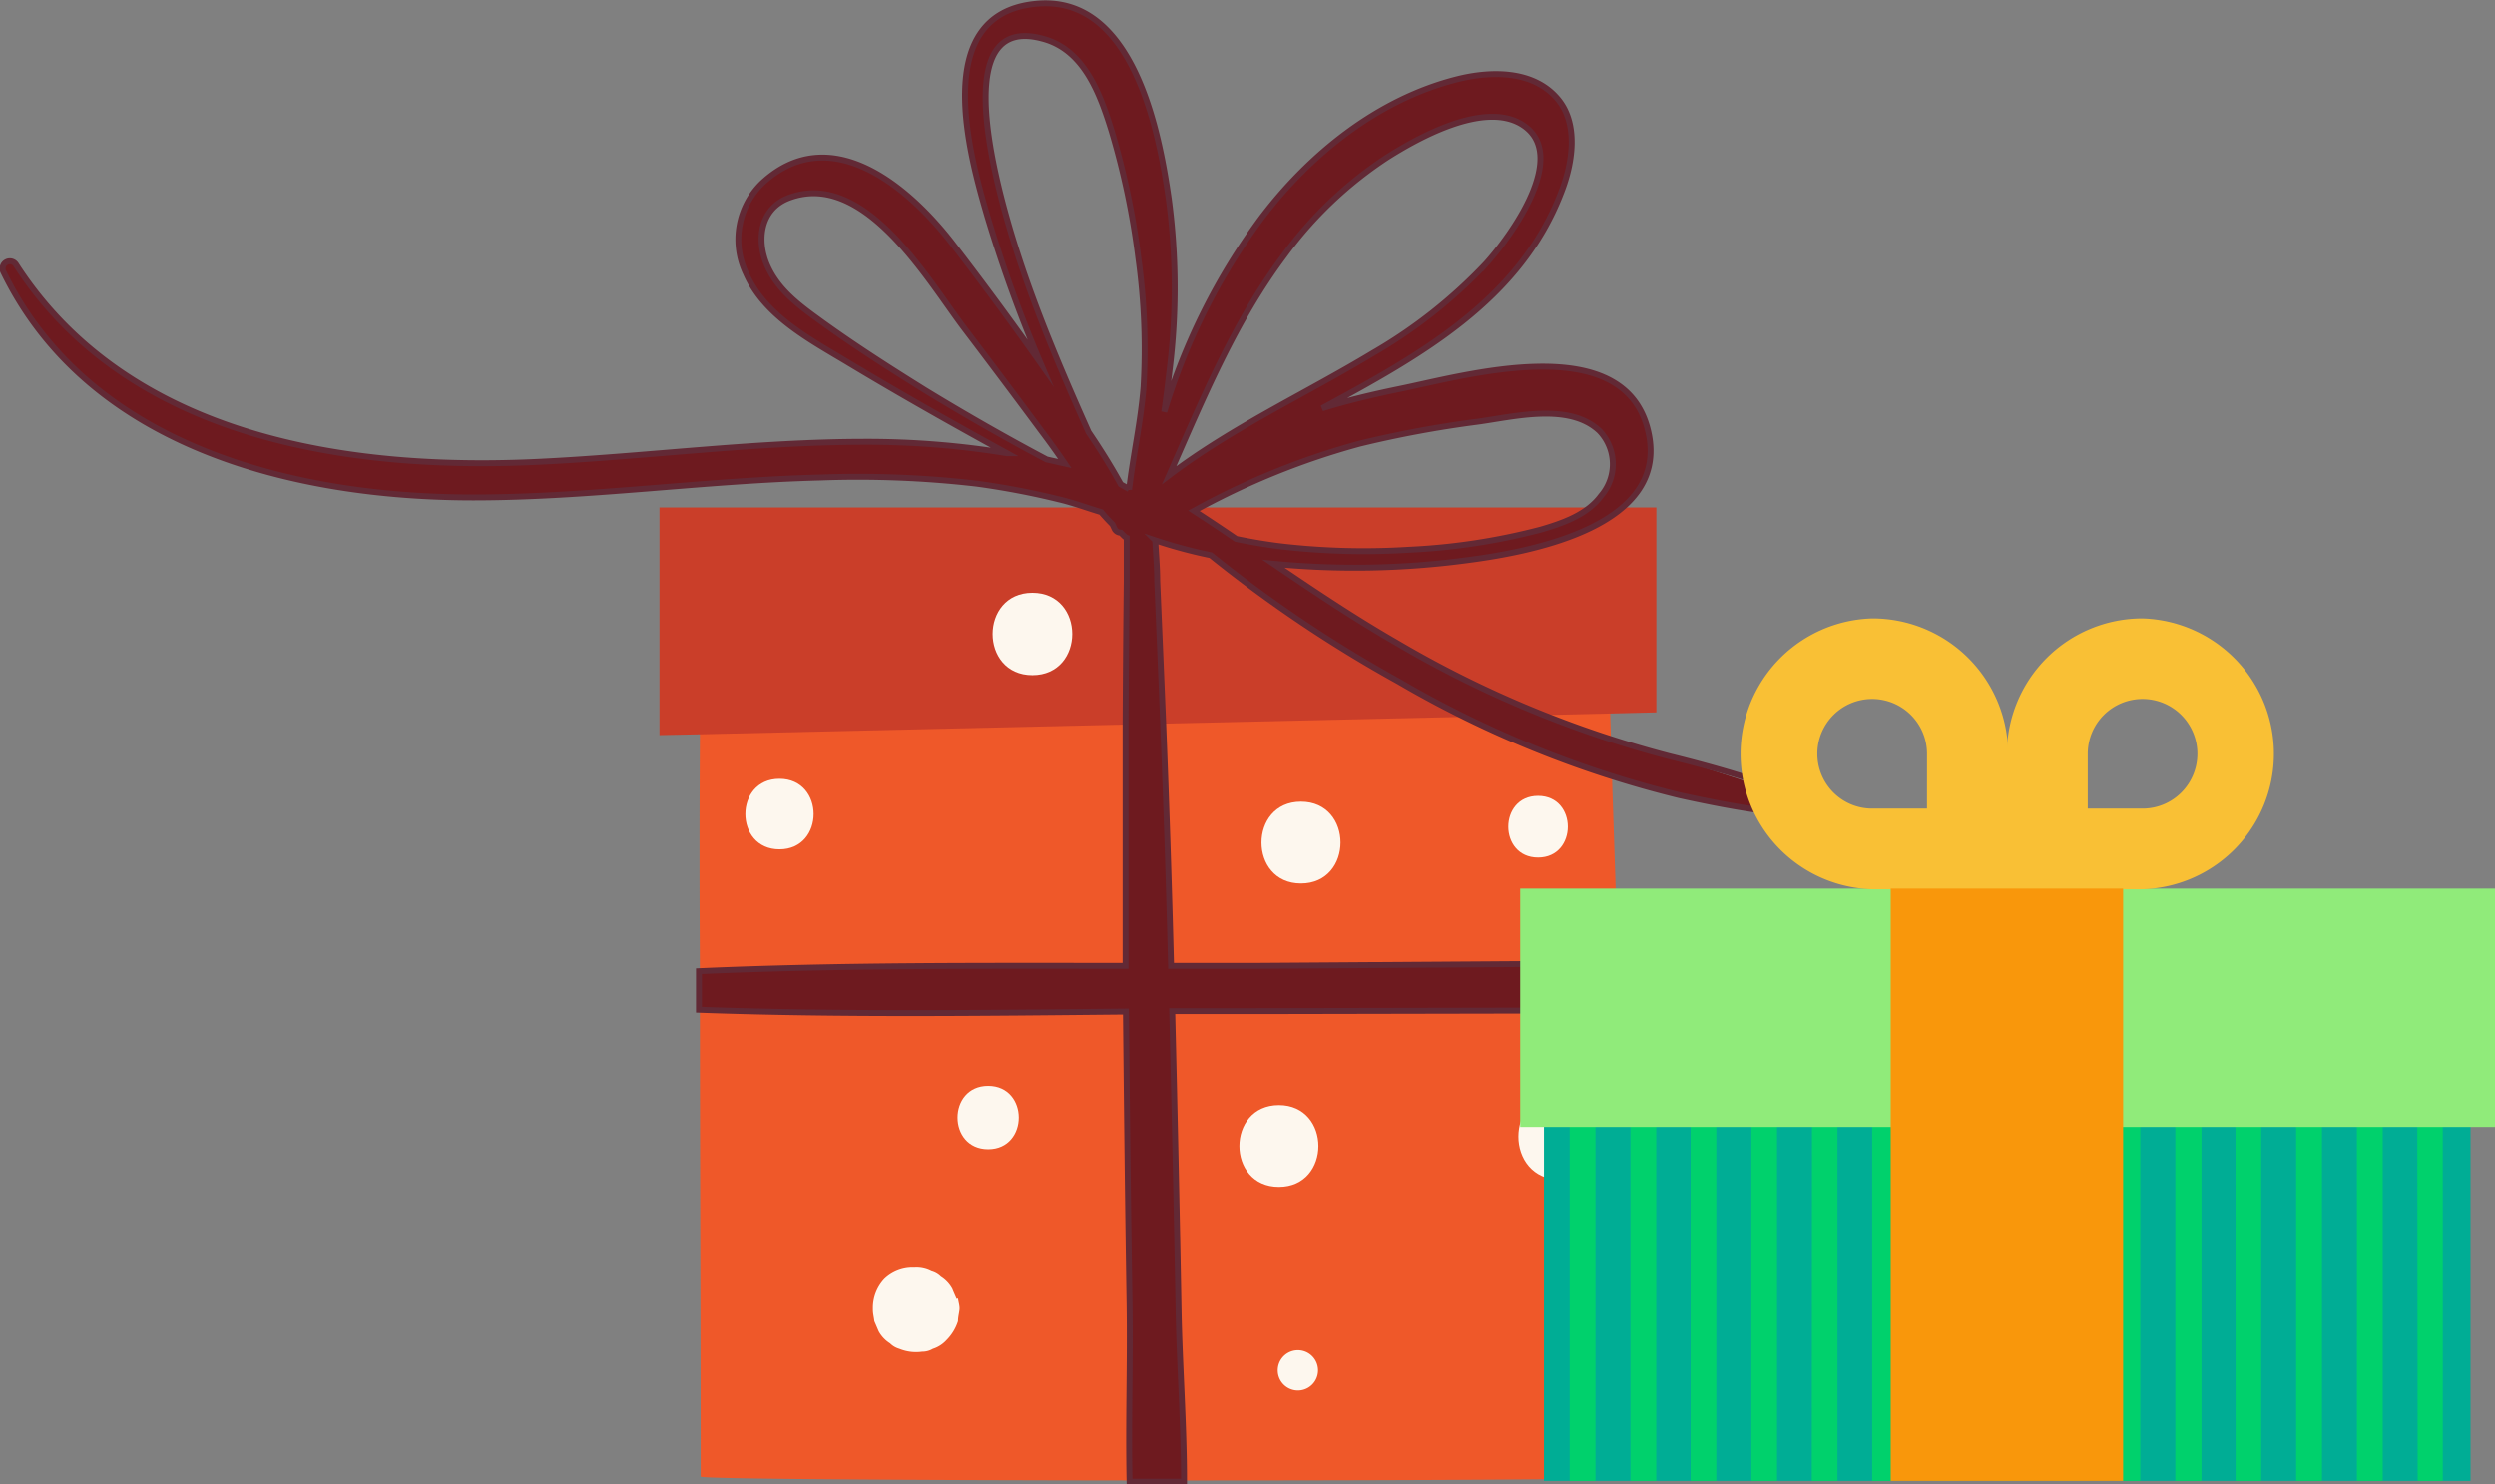 <svg id="隔离模式" xmlns="http://www.w3.org/2000/svg" viewBox="0 0 219.32 130.45"><rect x="0" y="0" width="219.32" height="130.45" fill="#808080" stroke="none"/><defs><style>.cls-1{fill:#ef5829;}.cls-2{fill:#ca3e29;}.cls-3{fill:#6e1a1f;}.cls-4{fill:none;stroke:#622935;stroke-miterlimit:10;stroke-width:0.52px;}.cls-5{fill:#fdf7ee;}.cls-6{fill:#00ad95;}.cls-7{fill:#00d16c;}.cls-8{fill:#90eb7a;}.cls-9{fill:#f9c035;}.cls-10{fill:#f9970b;}</style></defs><title>礼物盒</title><path class="cls-1" d="M166.39,184.21c-.62-3.37-.4-7.08-.54-10.5-.14-3.19-.25-6.37-.37-9.56-.24-6.5-.43-13-.63-19.51l0-.5c0-1.38-.09-2.76-.13-4.13l-.48-14.48c-.08-2.46-.14-4.93-.22-7.39-.11-3.77-.26-7.53-.57-11.27a.72.72,0,0,0-.08-.9l0-.35c0-.14-10.25.29-10.4.29l-9.55.16-19.16.35h-.35l-2.39,0c-12.18.22-24.37.38-36.56.72a.56.56,0,0,0-.86.45c0,4.12-.08,8.22-.1,12.33q-.06,10.4,0,20.76c0,1.13,0,2.26,0,3.39,0,13.72.07,27.44.07,41.15,0,.21,18.46.32,37.8.34h4.79c19.65,0,38.72-.09,38.87-.27a.9.9,0,0,0,.95-1.12" transform="translate(-22.48 -55.42)"/><polygon class="cls-2" points="145.6 44.61 145.6 62.62 141.52 62.72 102.25 63.61 98.89 63.69 61.47 64.55 57.97 64.62 57.97 44.61 145.6 44.61"/><path class="cls-3" d="M169.19,121.89a94,94,0,0,1-24-10c-3.7-2.13-7.24-4.51-10.77-6.91a74.11,74.11,0,0,0,17-.31c5.56-.72,18.19-3,15.87-11.63s-16.05-4.59-21.83-3.42c-2.27.47-4.53,1-6.76,1.69,8.71-4.7,17.38-9.54,21-18.94,1-2.52,1.61-6.08-.35-8.32-2.15-2.48-5.85-2.4-8.76-1.67-7,1.76-13,6.62-17.25,12.24a55.7,55.7,0,0,0-8.52,17c.18-1.25.33-2.49.47-3.69a58.69,58.69,0,0,0-.07-15c-.88-6.16-3.21-18.15-11.83-17.16-9.12,1-5.71,13.22-4.11,18.68a124,124,0,0,0,4.65,12.86q-3.8-5.39-7.82-10.6C102.28,71.8,95.45,66,89.49,71.51a6.89,6.89,0,0,0-1.44,7.92c1.62,3.74,5.63,5.84,8.94,7.83,4.63,2.79,9.31,5.43,14,8a75.58,75.58,0,0,0-12.47-1c-9.55,0-19,1.28-28.54,1.75-16.76.83-36.21-2-46.1-17.34a.64.64,0,0,0-1.1.65c7.47,15.38,25.57,19.83,41.31,19.83,10.19,0,20.29-1.49,30.47-1.75a90.61,90.61,0,0,1,13.78.54,69.52,69.52,0,0,1,7.27,1.39c1.19.28,2.42.74,3.66,1.11q.47.55,1,1.08l.16.34a.61.61,0,0,0,.57.39c.11.11.21.22.32.32a.63.63,0,0,0,.2.13c0,1.28,0,2.55,0,3.83q-.07,6.33-.1,12.65,0,10.56,0,21.14c-12.49,0-25-.08-37.5.47,0,1.13,0,2.26,0,3.39,12.48.45,25,.28,37.53.16.09,8.55.18,17.12.32,25.67.08,5.12-.11,10.42,0,15.66h4.79c0-5.06-.39-10.15-.48-15.1q-.24-13.14-.56-26.27l7.33,0,30.84-.06h1.13c0-1.38-.09-2.76-.13-4.13h-1l-30.84.21c-2.47,0-5,0-7.43,0q-.27-10.62-.69-21.22-.26-6.32-.53-12.61c0-1.19-.11-2.38-.17-3.57a42.63,42.63,0,0,0,4.88,1.31,115.36,115.36,0,0,0,16.51,11.09,92.46,92.46,0,0,0,24.69,10c16,3.67,10.87-.26,10.14.18M142,94.42a96.06,96.06,0,0,1,10.37-1.93c3.22-.44,8.05-1.7,10.71.81a4.24,4.24,0,0,1,.15,5.69c-1.24,1.69-3.39,2.43-5.35,3a55.71,55.71,0,0,1-11.56,1.76,63.29,63.29,0,0,1-11.18-.29c-1.35-.16-2.67-.39-4-.66q-1.84-1.26-3.71-2.47A66,66,0,0,1,142,94.42M135.4,77.81a34.85,34.85,0,0,1,9-8.55c2.82-1.79,8.49-4.92,11.81-2.94,4.38,2.63-.93,9.88-3.12,12.3a43.81,43.81,0,0,1-9.93,7.84c-6,3.62-12.36,6.53-17.91,10.74,2.91-6.7,5.7-13.53,10.11-19.39m-20.92,18c-3.61-1.91-7.15-3.94-10.63-6.06-3.21-2-6.34-4-9.38-6.21-1.82-1.32-3.64-2.68-4.56-4.81s-.65-4.92,1.87-5.9c6.7-2.58,12.34,7.34,15.51,11.5,2.28,3,4.53,6,6.79,9.05.69.91,1.36,1.85,2,2.79l-1.64-.36m7.25,2.6L121,98c-.86-1.57-1.82-3.1-2.83-4.59-2-4.48-3.94-9-5.57-13.67-1.28-3.69-8-23.61,1.61-20.9,3.62,1,5,4.92,6,8.14a68.75,68.75,0,0,1,2.33,11.09A58.12,58.12,0,0,1,123,89.44c-.2,3-.88,6-1.23,9" transform="translate(-22.48 -55.42)"/><path class="cls-4" d="M169.19,121.89a94,94,0,0,1-24-10c-3.7-2.13-7.24-4.51-10.77-6.91a74.11,74.11,0,0,0,17-.31c5.56-.72,18.19-3,15.87-11.63s-16.05-4.59-21.83-3.42c-2.27.47-4.53,1-6.76,1.69,8.71-4.7,17.38-9.54,21-18.94,1-2.52,1.61-6.08-.35-8.32-2.15-2.48-5.85-2.4-8.76-1.67-7,1.76-13,6.62-17.25,12.24a55.7,55.7,0,0,0-8.52,17c.18-1.25.33-2.49.47-3.69a58.69,58.69,0,0,0-.07-15c-.88-6.16-3.21-18.15-11.83-17.16-9.12,1-5.71,13.22-4.11,18.68a124,124,0,0,0,4.65,12.86q-3.8-5.39-7.82-10.6C102.28,71.8,95.45,66,89.49,71.51a6.89,6.89,0,0,0-1.44,7.92c1.62,3.74,5.63,5.84,8.94,7.83,4.63,2.79,9.31,5.43,14,8a75.58,75.58,0,0,0-12.47-1c-9.55,0-19,1.28-28.54,1.75-16.76.83-36.21-2-46.1-17.34a.64.64,0,0,0-1.1.65c7.47,15.38,25.57,19.83,41.31,19.83,10.19,0,20.29-1.49,30.47-1.75a90.61,90.61,0,0,1,13.78.54,69.52,69.52,0,0,1,7.27,1.39c1.19.28,2.42.74,3.66,1.11q.47.55,1,1.08l.16.34a.61.61,0,0,0,.57.39c.11.11.21.22.32.32a.63.63,0,0,0,.2.13c0,1.28,0,2.55,0,3.83q-.07,6.33-.1,12.65,0,10.56,0,21.14c-12.49,0-25-.08-37.5.47,0,1.13,0,2.26,0,3.39,12.48.45,25,.28,37.53.16.09,8.55.18,17.12.32,25.67.08,5.12-.11,10.42,0,15.66h4.79c0-5.06-.39-10.15-.48-15.1q-.24-13.14-.56-26.27l7.33,0,30.84-.06h1.13c0-1.38-.09-2.76-.13-4.13h-1l-30.84.21c-2.47,0-5,0-7.43,0q-.27-10.62-.69-21.22-.26-6.32-.53-12.61c0-1.19-.11-2.38-.17-3.57a42.63,42.63,0,0,0,4.88,1.31,115.36,115.36,0,0,0,16.51,11.09,92.46,92.46,0,0,0,24.69,10C186.12,128.87,185.33,125.89,169.19,121.89ZM142,94.42a96.06,96.06,0,0,1,10.37-1.93c3.22-.44,8.05-1.7,10.71.81a4.24,4.24,0,0,1,.15,5.69c-1.24,1.69-3.39,2.43-5.35,3a55.71,55.71,0,0,1-11.56,1.76,63.29,63.29,0,0,1-11.18-.29c-1.35-.16-2.67-.39-4-.66q-1.84-1.26-3.71-2.47A66,66,0,0,1,142,94.42ZM135.4,77.81a34.85,34.85,0,0,1,9-8.55c2.82-1.79,8.49-4.92,11.81-2.94,4.38,2.63-.93,9.88-3.12,12.3a43.81,43.81,0,0,1-9.93,7.84c-6,3.62-12.36,6.53-17.91,10.74C128.2,90.5,131,83.67,135.4,77.81Zm-20.92,18c-3.61-1.91-7.15-3.94-10.63-6.06-3.21-2-6.34-4-9.38-6.21-1.82-1.32-3.64-2.68-4.56-4.81s-.65-4.92,1.87-5.9c6.7-2.58,12.34,7.34,15.51,11.5,2.28,3,4.53,6,6.79,9.05.69.91,1.36,1.85,2,2.79Zm7.25,2.6L121,98c-.86-1.57-1.82-3.1-2.83-4.59-2-4.48-3.94-9-5.57-13.67-1.28-3.69-8-23.61,1.61-20.9,3.62,1,5,4.92,6,8.14a68.75,68.75,0,0,1,2.33,11.09A58.12,58.12,0,0,1,123,89.44C122.76,92.47,122.08,95.46,121.73,98.46Z" transform="translate(-22.48 -55.42)"/><path class="cls-5" d="M91,123.88c-4,0-4,6.2,0,6.2s4-6.2,0-6.2" transform="translate(-22.48 -55.42)"/><path class="cls-5" d="M106.57,169.6c-.13-.3-.26-.59-.38-.89a2.91,2.91,0,0,0-1-1.06,1.87,1.87,0,0,0-.83-.48,2.82,2.82,0,0,0-1.44-.32h-.21a3.59,3.59,0,0,0-2.5,1,3.74,3.74,0,0,0-1,2.5v.21c0,.33.09.66.13,1l.38.89a2.91,2.91,0,0,0,1,1.06,1.9,1.9,0,0,0,.82.48,3.86,3.86,0,0,0,2,.25,1.81,1.81,0,0,0,.94-.25,2.75,2.75,0,0,0,1.21-.78,4.12,4.12,0,0,0,1-1.65c0-.34.09-.67.13-1s-.09-.66-.13-1" transform="translate(-22.48 -55.42)"/><path class="cls-5" d="M136.84,125.89c-4.62,0-4.63,7.19,0,7.19s4.64-7.19,0-7.19" transform="translate(-22.48 -55.42)"/><path class="cls-5" d="M159.63,151.52c-4.9,0-4.91,7.6,0,7.6s4.9-7.6,0-7.6" transform="translate(-22.48 -55.42)"/><path class="cls-5" d="M136.57,174.11a1.77,1.77,0,0,0,0,3.54,1.77,1.77,0,0,0,0-3.54" transform="translate(-22.48 -55.42)"/><path class="cls-5" d="M109.34,150.87c-3.59,0-3.59,5.57,0,5.57s3.59-5.57,0-5.57" transform="translate(-22.48 -55.42)"/><path class="cls-5" d="M157.68,125.38c-3.49,0-3.49,5.42,0,5.42s3.49-5.42,0-5.42" transform="translate(-22.48 -55.42)"/><path class="cls-5" d="M113.23,107.53c-4.66,0-4.67,7.24,0,7.24s4.67-7.24,0-7.24" transform="translate(-22.48 -55.42)"/><path class="cls-5" d="M134.9,152.56c-4.63,0-4.63,7.19,0,7.19s4.63-7.19,0-7.19" transform="translate(-22.48 -55.42)"/><path class="cls-6" d="M158.2,134.46h81.45V185.6H158.2Z" transform="translate(-22.48 -55.42)"/><path class="cls-7" d="M160.46,134.46h2.27V185.6h-2.27Zm5.34,0h2.27V185.6H165.8Zm5.29,0h2.26V185.6h-2.26Zm5.34,0h2.26V185.6h-2.26Zm5.34,0H184V185.6h-2.26Zm5.28,0h2.27V185.6h-2.27Zm5.34,0h2.27V185.6h-2.27Zm5.34,0H200V185.6h-2.27Zm5.29,0h2.26V185.6H203Zm5.34,0h2.26V185.6h-2.26Zm5.34,0H216V185.6H213.7Zm5.28,0h2.27V185.6H219Zm5.34,0h2.27V185.6h-2.27Zm5.34,0h2.27V185.6h-2.27Zm5.29,0h2.26V185.6H235Z" transform="translate(-22.48 -55.42)"/><path class="cls-8" d="M156.11,133.53H241.8v20.95H156.11Z" transform="translate(-22.48 -55.42)"/><path class="cls-9" d="M187.05,109.78a11.91,11.91,0,0,0,0,23.81H199V121.68A11.92,11.92,0,0,0,187.05,109.78Zm4.82,16.72h-4.82a4.82,4.82,0,1,1,4.82-4.82Z" transform="translate(-22.48 -55.42)"/><path class="cls-9" d="M210.8,109.78a11.92,11.92,0,0,0-11.91,11.9v11.91H210.8a11.91,11.91,0,0,0,0-23.81Zm0,16.72H206v-4.82a4.82,4.82,0,1,1,4.82,4.82Z" transform="translate(-22.48 -55.42)"/><path class="cls-10" d="M188.68,133.53h20.43V185.6H188.68Z" transform="translate(-22.48 -55.42)"/></svg>